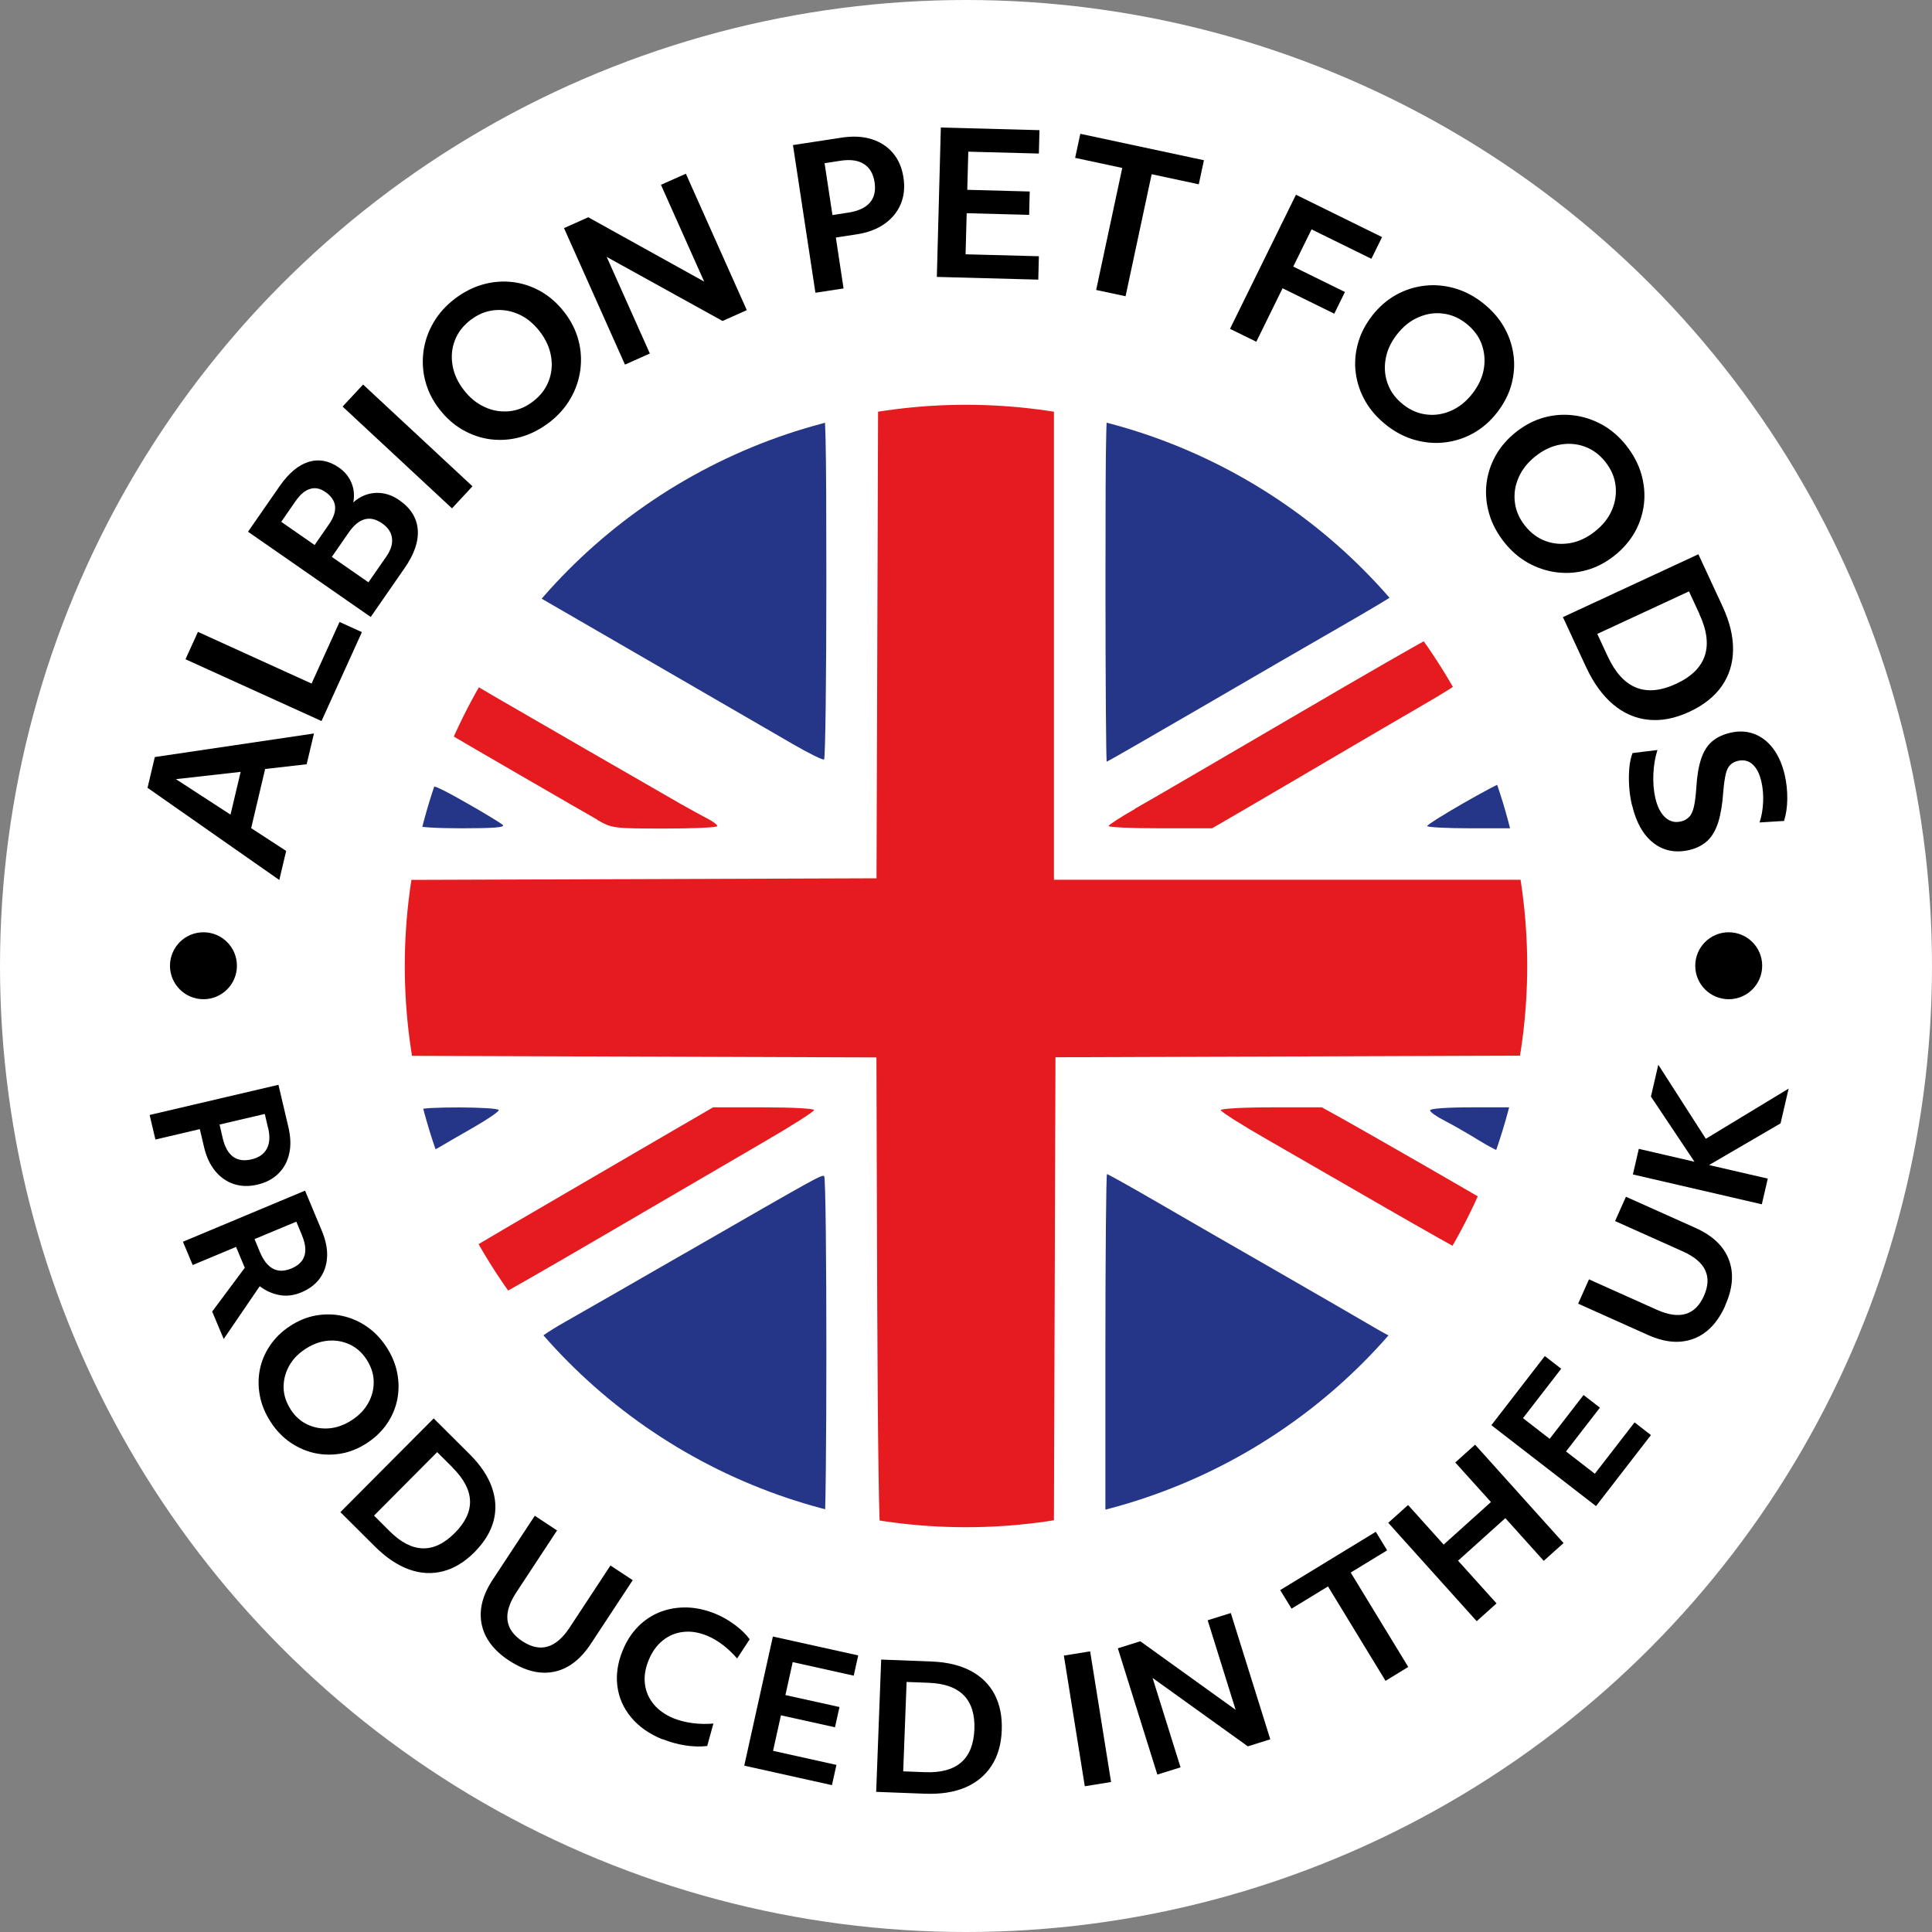 <?xml version="1.0" encoding="UTF-8"?>
<svg xmlns="http://www.w3.org/2000/svg" xmlns:xlink="http://www.w3.org/1999/xlink" id="Layer_2" data-name="Layer 2" viewBox="0 0 228 228">
  <rect x="0" y="0" width="228" height="228" fill="#808080" stroke="none"/>
  <defs>
    <style>
      .cls-1 {
        fill: none;
      }

      .cls-2 {
        clip-path: url(#clippath);
      }

      .cls-3, .cls-4 {
        fill: #fff;
      }

      .cls-5 {
        fill: #253587;
      }

      .cls-5, .cls-6, .cls-4 {
        isolation: isolate;
      }

      .cls-6 {
        fill: #e51b1f;
      }
    </style>
    <clipPath id="clippath">
      <circle class="cls-1" cx="114" cy="114" r="66.23"></circle>
    </clipPath>
  </defs>
  <g id="Layer_1-2" data-name="Layer 1">
    <g>
      <circle class="cls-3" cx="114" cy="114" r="114"></circle>
      <g>
        <g>
          <path d="m32.96,103.85l-15.55-10.88.86-3.63,18.78-2.78-.86,3.63-4.9.56-1.65,6.98,4.13,2.69-.81,3.43Zm-5.76-7.7l1.2-5.06-7.64.86,6.45,4.19Z"></path>
          <path d="m37.94,85.09l-16.05-7.29,1.47-3.23,13.41,6.1,3.3-7.27,2.64,1.2-4.77,10.5Z"></path>
          <path d="m43.75,72.81l-14.48-10.06,3.74-5.39c1.06-1.52,2.19-2.47,3.4-2.85,1.21-.37,2.41-.15,3.59.67.69.48,1.18,1.08,1.48,1.81.3.73.37,1.5.21,2.3.79-.7,1.66-1.07,2.63-1.12.97-.05,1.9.23,2.79.85,1.35.93,2.08,2.09,2.19,3.48.11,1.39-.41,2.91-1.57,4.57l-3.98,5.74Zm-8.83-13.73l-1.73,2.5,3.94,2.74,1.69-2.44c1.1-1.59.96-2.86-.42-3.82-.61-.42-1.21-.55-1.81-.36-.6.18-1.15.64-1.67,1.39Zm6.22,3.78l-1.98,2.86,4.32,3,2.09-3.01c.55-.79.78-1.52.69-2.2-.08-.68-.47-1.26-1.17-1.75-1.44-1-2.75-.63-3.95,1.1Z"></path>
          <path d="m53.34,59.99l-12.91-12.01,2.42-2.6,12.91,12.01-2.42,2.6Z"></path>
          <path d="m64.82,49.85c-1.07.82-2.19,1.39-3.36,1.72-1.17.33-2.35.42-3.52.28-1.17-.14-2.28-.52-3.33-1.12s-1.98-1.43-2.78-2.47c-.79-1.03-1.34-2.13-1.64-3.3-.31-1.17-.37-2.35-.21-3.53.17-1.18.55-2.3,1.17-3.35.61-1.06,1.44-1.98,2.48-2.79,1.07-.82,2.19-1.39,3.36-1.72,1.17-.33,2.35-.42,3.52-.28s2.28.51,3.33,1.11c1.05.6,1.98,1.43,2.79,2.48.79,1.03,1.34,2.13,1.64,3.3.31,1.17.37,2.35.21,3.53-.17,1.18-.55,2.3-1.17,3.35-.61,1.06-1.44,1.98-2.48,2.79Zm-1.91-2.48c.87-.67,1.49-1.47,1.84-2.4.36-.93.45-1.9.28-2.92-.17-1.02-.61-2-1.33-2.93s-1.54-1.61-2.48-2.03c-.94-.42-1.9-.58-2.9-.48-.99.1-1.93.49-2.8,1.16s-1.49,1.47-1.84,2.4c-.36.93-.45,1.9-.28,2.92s.61,2,1.33,2.93c.71.92,1.53,1.59,2.47,2.02.94.43,1.91.59,2.91.49.99-.1,1.93-.49,2.8-1.16Z"></path>
          <path d="m73.75,43.02l-7.19-16.1,2.86-1.28,13.68,7.59-5.1-11.42,2.94-1.31,7.19,16.1-2.86,1.28-13.67-7.56,5.09,11.4-2.94,1.31Z"></path>
          <path d="m96.23,34.55l-2.65-17.43,5.76-.88c1.31-.2,2.49-.14,3.51.18,1.03.32,1.87.87,2.52,1.63s1.07,1.73,1.25,2.9c.18,1.16.07,2.21-.33,3.15s-1.04,1.71-1.92,2.33c-.88.62-1.98,1.03-3.3,1.23l-2.43.37.91,6.01-3.33.51Zm2.96-15.58l-1.88.29.93,6.12,1.88-.29c1.16-.18,2.01-.57,2.53-1.17.53-.6.71-1.41.56-2.42-.15-.99-.57-1.71-1.25-2.14-.68-.44-1.61-.57-2.77-.39Z"></path>
          <path d="m110.56,32.67l.47-17.62,11.64.31-.07,2.76-8.33-.22-.12,4.5,7.37.2-.07,2.76-7.37-.2-.13,4.85,8.65.23-.07,2.76-11.97-.32Z"></path>
          <path d="m129.36,34.22l3.08-14.4-5.56-1.19.61-2.84,14.59,3.12-.61,2.84-5.56-1.19-3.08,14.4-3.47-.74Z"></path>
          <path d="m145.16,38.8l7.78-15.82,10.16,5-1.26,2.56-7.06-3.47-2.16,4.39,6.1,3-1.26,2.56-6.1-3-3.1,6.31-3.1-1.52Z"></path>
          <path d="m163.66,50.21c-1.06-.83-1.9-1.77-2.51-2.82s-.99-2.17-1.15-3.34c-.16-1.17-.07-2.34.25-3.51s.89-2.27,1.7-3.31c.8-1.02,1.73-1.83,2.78-2.42,1.06-.59,2.18-.95,3.36-1.09s2.36-.04,3.54.29c1.17.33,2.28.9,3.32,1.71,1.06.83,1.9,1.77,2.51,2.82.61,1.05.99,2.17,1.15,3.34s.07,2.34-.24,3.5c-.32,1.16-.89,2.27-1.71,3.32-.8,1.02-1.73,1.83-2.78,2.42-1.06.59-2.18.95-3.36,1.09s-2.36.04-3.54-.29c-1.18-.33-2.28-.9-3.32-1.71Zm1.93-2.47c.87.68,1.79,1.07,2.78,1.18.99.12,1.96-.04,2.9-.46.94-.42,1.78-1.09,2.5-2.02.72-.93,1.17-1.9,1.34-2.91.17-1.01.08-1.99-.26-2.93-.35-.94-.96-1.74-1.82-2.42s-1.79-1.07-2.78-1.18c-.99-.12-1.96.04-2.9.46-.95.42-1.78,1.09-2.5,2.02-.71.91-1.16,1.88-1.33,2.9-.18,1.02-.09,2,.26,2.94.35.94.95,1.74,1.82,2.42Z"></path>
          <path d="m177.5,63.97c-.83-1.06-1.42-2.17-1.76-3.34-.34-1.17-.45-2.34-.32-3.51.13-1.17.49-2.29,1.08-3.35.59-1.06,1.41-2,2.44-2.81,1.02-.8,2.11-1.37,3.28-1.69s2.34-.4,3.52-.25c1.18.15,2.31.53,3.37,1.12,1.06.6,2,1.41,2.82,2.45.83,1.06,1.42,2.17,1.76,3.34.34,1.17.45,2.34.32,3.51-.13,1.17-.49,2.29-1.07,3.34-.59,1.05-1.4,1.99-2.45,2.82-1.02.8-2.11,1.37-3.28,1.69-1.17.32-2.34.4-3.52.25-1.18-.15-2.31-.53-3.37-1.12-1.06-.6-2-1.41-2.82-2.45Zm2.46-1.94c.68.86,1.49,1.47,2.42,1.81.93.35,1.91.43,2.93.25,1.02-.18,1.99-.64,2.91-1.37.92-.73,1.59-1.56,2-2.51s.55-1.91.44-2.9c-.12-.99-.51-1.92-1.19-2.78-.68-.86-1.49-1.47-2.42-1.81-.93-.35-1.91-.43-2.93-.25-1.02.18-1.99.64-2.91,1.37-.91.72-1.57,1.55-1.99,2.5-.42.95-.57,1.92-.45,2.91.11.99.51,1.92,1.19,2.78Z"></path>
          <path d="m184.44,72.83l15.99-7.42,2.84,6.12c.86,1.85,1.28,3.58,1.25,5.18-.02,1.6-.47,3.03-1.33,4.26s-2.14,2.25-3.82,3.03-3.29,1.1-4.82.94c-1.53-.15-2.92-.75-4.17-1.8-1.25-1.05-2.32-2.52-3.21-4.43l-2.73-5.89Zm16.11-.39l-1.23-2.65-10.82,5.02,1.23,2.65c1.78,3.83,4.47,4.91,8.07,3.24,3.6-1.67,4.52-4.43,2.74-8.25Z"></path>
          <path d="m192.59,95.01c-.17-.72-.28-1.46-.33-2.22-.05-.76-.04-1.48.02-2.16.06-.68.19-1.27.38-1.76l2.94-.36c-.27.82-.43,1.76-.48,2.79-.05,1.04.03,2,.23,2.89.24,1.02.63,1.78,1.16,2.27.53.49,1.16.65,1.86.48.41-.09.73-.28.98-.54s.43-.67.56-1.23c.12-.55.22-1.31.28-2.28.08-1.34.27-2.45.56-3.32.29-.88.71-1.56,1.27-2.05.56-.49,1.28-.83,2.15-1.04,1.02-.24,1.97-.2,2.84.13s1.62.9,2.24,1.73,1.08,1.86,1.37,3.11c.21.92.31,1.87.3,2.85s-.15,1.84-.38,2.58l-2.89.18c.24-.72.38-1.52.42-2.4s-.04-1.69-.21-2.44c-.22-.92-.56-1.59-1.04-2.02-.48-.43-1.05-.56-1.72-.41-.38.09-.68.25-.92.49-.24.24-.42.61-.53,1.1s-.21,1.16-.28,2.01c-.1,1.47-.3,2.68-.59,3.62-.3.94-.72,1.68-1.27,2.2s-1.26.89-2.14,1.1c-1.64.38-3.06.1-4.26-.84-1.2-.94-2.03-2.43-2.51-4.46Z"></path>
        </g>
        <g>
          <path d="m17.66,131.58l15.2-3.56,1.18,5.02c.27,1.15.3,2.19.09,3.11-.21.93-.63,1.71-1.27,2.34-.63.63-1.46,1.07-2.47,1.31s-1.95.21-2.8-.07-1.59-.8-2.19-1.53c-.61-.74-1.05-1.68-1.32-2.83l-.5-2.12-5.24,1.23-.68-2.9Zm13.97,1.52l-.38-1.64-5.34,1.25.38,1.64c.24,1.01.64,1.73,1.21,2.15s1.3.53,2.18.32c.87-.2,1.47-.62,1.81-1.26s.39-1.46.15-2.47Z"></path>
          <path d="m21.59,146.54l14.41-6.03,1.98,4.74c.46,1.1.67,2.13.62,3.08s-.33,1.79-.84,2.51c-.52.72-1.25,1.28-2.21,1.68-.88.37-1.75.47-2.6.31-.85-.17-1.61-.51-2.3-1.04l-4.25,6.23-1.36-3.24,3.85-5.17c-.04-.1-.08-.2-.12-.28l-.91-2.18-5.12,2.14-1.15-2.75Zm14.05-.76l-.67-1.61-4.93,2.06.63,1.52c.83,1.98,2.07,2.63,3.71,1.95s2.06-1.99,1.26-3.91Z"></path>
          <path d="m31.98,167.86c-.66-1-1.09-2.02-1.3-3.08s-.22-2.1-.02-3.13c.2-1.03.61-1.98,1.21-2.87.6-.89,1.39-1.66,2.36-2.29.96-.63,1.97-1.05,3.02-1.24,1.05-.19,2.1-.18,3.13.04s2,.64,2.89,1.25,1.66,1.4,2.3,2.37c.66,1,1.09,2.02,1.3,3.08.21,1.06.22,2.1.02,3.13-.2,1.03-.6,1.98-1.2,2.87s-1.39,1.65-2.37,2.3c-.96.63-1.97,1.05-3.02,1.24-1.05.19-2.1.18-3.13-.04s-1.99-.64-2.89-1.25c-.89-.61-1.66-1.4-2.3-2.37Zm2.32-1.52c.53.81,1.2,1.41,2,1.78s1.65.52,2.57.44c.91-.08,1.8-.41,2.67-.98.87-.57,1.52-1.26,1.95-2.06.43-.8.64-1.64.61-2.53-.02-.88-.31-1.73-.84-2.55s-1.2-1.41-2-1.78-1.65-.52-2.56-.44c-.91.08-1.8.41-2.67.98-.86.56-1.51,1.25-1.94,2.05s-.64,1.65-.62,2.54c.02.88.31,1.73.84,2.55Z"></path>
          <path d="m40.16,178.46l11.02-11.07,4.24,4.22c1.28,1.28,2.16,2.58,2.63,3.92.47,1.34.54,2.66.2,3.95-.34,1.29-1.09,2.52-2.25,3.69-1.16,1.17-2.4,1.92-3.71,2.26-1.32.34-2.66.27-4.02-.22s-2.7-1.39-4.02-2.7l-4.08-4.06Zm13.27-5.26l-1.84-1.83-7.45,7.49,1.83,1.83c2.65,2.64,5.22,2.71,7.7.22s2.4-5.06-.25-7.7Z"></path>
          <path d="m60.09,195.98c-1.83-1.2-2.91-2.64-3.25-4.31-.34-1.67.1-3.43,1.32-5.27l4.95-7.52,2.63,1.73-4.82,7.33c-1.61,2.45-1.37,4.36.72,5.74,2.11,1.39,3.96.85,5.58-1.6l4.82-7.33,2.63,1.73-4.95,7.52c-1.22,1.85-2.67,2.95-4.34,3.29-1.68.34-3.43-.1-5.28-1.31Z"></path>
          <path d="m78.17,205.26c-1.55-.63-2.77-1.49-3.68-2.58-.91-1.09-1.45-2.31-1.63-3.68-.18-1.37.03-2.79.64-4.26.45-1.1,1.06-2.03,1.82-2.8.76-.76,1.62-1.33,2.6-1.71.98-.38,2.02-.55,3.13-.53,1.11.03,2.24.28,3.39.75.79.32,1.54.76,2.28,1.3.73.54,1.32,1.11,1.75,1.71l-1.48,2.26c-1.11-1.27-2.3-2.17-3.56-2.69-.98-.4-1.91-.55-2.81-.44-.9.1-1.71.44-2.41,1.01-.71.57-1.26,1.34-1.66,2.32-.41.99-.55,1.93-.44,2.81.11.89.45,1.68,1.03,2.39.58.7,1.37,1.26,2.37,1.67.65.26,1.39.45,2.22.56.84.11,1.66.12,2.46.05l-.73,2.65c-.81.1-1.68.07-2.59-.07-.92-.14-1.8-.39-2.65-.73Z"></path>
          <path d="m87.83,208.37l3.38-15.24,10.07,2.23-.53,2.39-7.2-1.6-.86,3.89,6.38,1.41-.53,2.39-6.38-1.41-.93,4.19,7.48,1.66-.53,2.39-10.35-2.3Z"></path>
          <path d="m103.4,211.45l.59-15.6,5.97.23c1.81.07,3.34.44,4.59,1.1s2.2,1.59,2.82,2.77.91,2.59.85,4.24-.46,3.04-1.2,4.18c-.74,1.14-1.77,2-3.1,2.57-1.33.57-2.93.81-4.79.74l-5.75-.22Zm6.18-12.86l-2.59-.1-.4,10.55,2.59.1c3.74.14,5.67-1.55,5.81-5.06.13-3.52-1.67-5.35-5.4-5.49Z"></path>
          <path d="m128.02,210.8l-2.47-15.42,3.1-.5,2.47,15.42-3.1.5Z"></path>
          <path d="m136.58,209.42l-4.66-14.9,2.65-.83,11.25,8.09-3.3-10.57,2.73-.85,4.66,14.9-2.65.83-11.24-8.07,3.3,10.55-2.73.85Z"></path>
          <path d="m163.51,198.36l-6.79-11.14-4.3,2.62-1.34-2.19,11.28-6.88,1.34,2.19-4.3,2.62,6.79,11.14-2.68,1.64Z"></path>
          <path d="m174.27,191.32l-10.44-11.61,2.34-2.1,4.2,4.67,5.58-5.02-4.21-4.67,2.34-2.1,10.44,11.61-2.34,2.1-4.53-5.04-5.58,5.02,4.54,5.04-2.34,2.1Z"></path>
          <path d="m188.35,177.74l-12.35-9.55,6.31-8.16,1.93,1.5-4.51,5.83,3.15,2.44,4-5.17,1.93,1.49-4,5.17,3.4,2.63,4.69-6.06,1.93,1.5-6.49,8.39Z"></path>
          <path d="m203.6,154.09c-.9,2-2.14,3.3-3.74,3.9s-3.4.45-5.41-.46l-8.21-3.68,1.28-2.87,8.01,3.59c2.68,1.2,4.53.65,5.55-1.63,1.03-2.3.21-4.05-2.47-5.25l-8.01-3.59,1.28-2.87,8.21,3.68c2.03.91,3.34,2.16,3.94,3.76.61,1.6.46,3.41-.45,5.42Z"></path>
          <path d="m207.91,142.12l-15.21-3.52.7-3.02,6.57,1.52-5.14-7.69.87-3.76,5.61,8.74,9.77-5.92-.95,4.1-8.44,4.92,6.93,1.6-.7,3.02Z"></path>
        </g>
        <circle cx="24.01" cy="113.97" r="3.95"></circle>
        <circle cx="204.01" cy="113.97" r="3.95"></circle>
      </g>
      <g class="cls-2">
        <g>
          <path class="cls-4" d="m73,59.74c3.74-2.93,8.53-5.94,12.35-7.74,4.24-2,11.06-4.46,11.7-4.22.39.15.48,3.97.48,20.94,0,11.42-.12,20.82-.27,20.92s-1.8-.73-3.67-1.81h0c-3.67-2.13-11.21-6.5-22.02-12.75-3.74-2.17-7.24-4.19-7.78-4.5-.54-.32-.98-.67-.98-.8,0-.48,7.78-8.15,10.2-10.03Zm-19.36,24.55c.54-1.16,1.21-2.45,1.49-2.89l.51-.79,2.95,1.73c3.04,1.77,18.26,10.56,21.75,12.55,1.08.62,2.49,1.39,3.14,1.72.64.33,1.17.72,1.17.89,0,.16-2.78.29-6.18.29-6.1,0-6.2-.02-7.96-1.01v-.03c-1.76-.98-16.33-9.43-17.34-10.04-.42-.26-.35-.66.48-2.41Zm-4.44,13.13c0-.91.89-4.2,1.24-4.59.32-.35,1.27.04,4.45,1.85,2.23,1.26,4.23,2.47,4.44,2.69.28.28-1.07.39-4.87.39-2.98,0-5.26-.14-5.26-.33h0Zm2.62,37.97c-.63.37-1.21.56-1.31.4h0c-.37-.61-1.27-4.54-1.1-4.82.25-.41,9.45-.37,9.45.03,0,.18-1.33,1.08-2.95,2.02-1.62.92-3.46,2-4.09,2.37Zm7.08,17.47c-.13,0-.93-1.22-1.79-2.71h0c-.86-1.47-1.49-2.75-1.42-2.84.15-.15,5.22-3.12,20.55-12.04l7.91-4.6h5.96c3.29,0,5.96.14,5.96.32s-2.61,1.84-5.81,3.7c-3.2,1.86-11.51,6.71-18.47,10.78-6.96,4.07-12.76,7.4-12.89,7.39Zm38.36,27.34c-.15.08-.99-.04-1.88-.29h0c-7.07-1.94-15.98-6.59-22.46-11.72-3.28-2.59-9.76-9.07-9.76-9.74,0-.25,1.57-1.35,3.49-2.44,1.92-1.08,8.33-4.76,14.23-8.16,15.74-9.06,16.07-9.25,16.37-9.06.35.22.36,41.21,0,41.41Zm63.71-17.4c-7.44,7.48-14.65,12.12-24.61,15.84-1.97.74-4.11,1.44-4.74,1.56l-1.17.22v-20.94c0-11.52.08-20.94.19-20.94s2.64,1.42,5.64,3.15c3,1.74,9.47,5.47,14.4,8.3,4.92,2.83,9.99,5.76,11.26,6.51,1.27.76,2.44,1.37,2.59,1.37.93,0-.15,1.49-3.56,4.92Zm11.38-15.31c-.11,0-4.07-2.23-8.79-4.96h0c-4.72-2.72-11.03-6.36-14.04-8.08-3.01-1.73-5.46-3.29-5.46-3.46s2.66-.33,5.96-.33h5.96l2.36,1.31c2.65,1.47,16.6,9.48,16.84,9.68.21.16-2.56,5.84-2.84,5.84Zm6.24-15.48c-.36,2.03-1,3.78-1.4,3.89-.2.06-1.41-.56-2.69-1.35h0c-1.28-.79-3.09-1.84-4.03-2.31-.93-.48-1.7-1.03-1.7-1.21,0-.21,1.97-.35,5.03-.35h5.03l-.24,1.34Zm1.89-26.87c.37,1.77.37,15.54,0,17.72l-.29,1.7-55.63.19-.19,56.77-.98.39c-1.19.48-13.71.73-16.85.34h0c-1.24-.15-2.41-.42-2.59-.61-.21-.21-.37-11.55-.43-28.61l-.09-28.26-55.63-.19-.29-1.7c-.37-2.17-.37-15.94,0-17.72l.28-1.34,55.65-.19.19-57.39.98-.24c2-.49,14.6-.64,17.22-.21l2.56.43v57.57h55.82l.28,1.34Zm-1.82-8.75l.22,1.34h-5.24c-2.88,0-5.24-.12-5.23-.27h0c0-.33,8.32-5.11,8.88-5.11.41,0,.99,1.71,1.37,4.03Zm-7.77-18.73c.83,1.4,1.42,2.69,1.31,2.87-.11.18-2.02,1.37-4.23,2.65-2.21,1.28-6.68,3.88-9.93,5.8-3.25,1.91-7.95,4.67-10.44,6.12l-4.54,2.64h-6.11c-3.36,0-6.11-.12-6.1-.27h0c0-.15,1.42-1.06,3.14-2.03s10.13-5.87,18.69-10.88c8.56-5.01,15.82-9.18,16.15-9.27.41-.11,1.03.59,2.09,2.38Zm-6.17-7.62c-.24.22-3.09,1.93-6.35,3.8-3.25,1.86-10.79,6.23-16.76,9.71-5.97,3.47-10.93,6.32-11,6.32-.08,0-.15-9.5-.15-21.12v-.02c0-18.64.07-21.12.54-21.12,1,0,9.61,3.29,12.74,4.85,6.6,3.31,14.02,8.98,19.02,14.51,1.86,2.05,2.31,2.75,1.96,3.07Z"></path>
          <path class="cls-6" d="m90.26,134.7c3.2-1.86,5.81-3.52,5.81-3.7s-2.68-.32-5.96-.32h-5.96l-7.91,4.6c-15.34,8.92-20.4,11.89-20.55,12.04-.07.08.56,1.36,1.42,2.85h0c.86,1.47,1.66,2.7,1.79,2.7.13,0,5.93-3.32,12.89-7.39,6.96-4.07,15.27-8.92,18.47-10.78Z"></path>
          <path class="cls-5" d="m58.86,131.01c0-.4-9.19-.44-9.45-.03-.17.28.73,4.21,1.1,4.82h0c.09.16.68-.03,1.31-.4s2.46-1.45,4.09-2.37c1.62-.93,2.95-1.84,2.95-2.02Z"></path>
          <path class="cls-5" d="m80.88,147.86c-5.91,3.4-12.31,7.08-14.23,8.16-1.92,1.08-3.49,2.18-3.49,2.44,0,.67,6.49,7.15,9.76,9.74,6.48,5.13,15.38,9.78,22.46,11.72h0c.89.25,1.73.37,1.88.29.35-.21.35-41.19,0-41.41-.3-.19-.63,0-16.37,9.06Z"></path>
          <path class="cls-5" d="m59.34,97.36c-.21-.21-2.21-1.43-4.44-2.69-3.18-1.81-4.13-2.2-4.45-1.85-.35.39-1.24,3.68-1.24,4.59h0c0,.2,2.29.34,5.26.34,3.8,0,5.15-.11,4.87-.39Z"></path>
          <path class="cls-5" d="m164.53,157.89c-.16,0-1.33-.62-2.59-1.37-1.27-.75-6.34-3.68-11.26-6.51-4.93-2.83-11.41-6.56-14.4-8.3-3-1.74-5.54-3.15-5.64-3.15s-.19,9.42-.19,20.94v20.94s1.17-.22,1.17-.22c.63-.12,2.77-.82,4.74-1.56,9.96-3.72,17.17-8.36,24.61-15.84,3.41-3.43,4.49-4.92,3.56-4.92Z"></path>
          <path class="cls-6" d="m70.5,96.74v.03c1.77.99,1.88,1,7.97,1.01,3.4,0,6.18-.13,6.18-.29,0-.17-.52-.56-1.17-.89-.64-.33-2.05-1.1-3.14-1.72-3.49-2-18.71-10.78-21.75-12.55l-2.95-1.73-.51.79c-.28.44-.95,1.74-1.49,2.89-.82,1.75-.9,2.15-.48,2.41,1.01.62,15.59,9.06,17.33,10.04Z"></path>
          <path class="cls-5" d="m63.78,70.57c.54.31,4.04,2.33,7.78,4.5,10.81,6.25,18.35,10.62,22.02,12.75h0c1.87,1.08,3.52,1.9,3.67,1.81s.27-9.5.27-20.92c0-16.97-.08-20.79-.48-20.94-.63-.24-7.46,2.22-11.7,4.22-3.82,1.8-8.61,4.81-12.35,7.74-2.42,1.89-10.2,9.56-10.2,10.03,0,.13.44.49.98.8Z"></path>
          <path class="cls-5" d="m143.74,52.48c-3.13-1.57-11.74-4.85-12.74-4.85-.48,0-.54,2.48-.54,21.12v.02c0,11.62.07,21.12.15,21.12.07,0,5.03-2.85,11-6.32,5.97-3.48,13.52-7.85,16.76-9.71,3.26-1.87,6.1-3.57,6.35-3.8.35-.32-.1-1.02-1.96-3.07-5-5.53-12.42-11.2-19.02-14.51Z"></path>
          <path class="cls-6" d="m133.97,95.45c-1.72.97-3.13,1.89-3.14,2.03h0c0,.15,2.74.27,6.1.27h6.11l4.54-2.64c2.49-1.46,7.2-4.21,10.44-6.12,3.25-1.91,7.72-4.52,9.93-5.8,2.21-1.28,4.12-2.47,4.23-2.65.11-.18-.48-1.47-1.31-2.87-1.06-1.79-1.68-2.49-2.09-2.38-.33.08-7.59,4.26-16.15,9.27-8.56,5.01-16.97,9.91-18.69,10.88Z"></path>
          <path class="cls-6" d="m155.99,130.68h-5.96c-3.3,0-5.96.15-5.96.33s2.45,1.74,5.46,3.46c3.01,1.73,9.32,5.37,14.04,8.09h0c4.72,2.72,8.68,4.95,8.79,4.95.28,0,3.04-5.68,2.84-5.84-.24-.2-14.19-8.21-16.84-9.68l-2.36-1.31Z"></path>
          <path class="cls-5" d="m168.77,131.04c0,.19.77.74,1.7,1.21.94.48,2.75,1.52,4.03,2.31h0c1.28.79,2.49,1.41,2.69,1.35.4-.11,1.04-1.87,1.4-3.89l.24-1.34h-5.03c-3.06,0-5.03.14-5.03.35Z"></path>
          <path class="cls-6" d="m124.39,46.24l-2.56-.43c-2.62-.44-15.22-.29-17.22.21l-.98.24-.19,57.39-55.65.19-.28,1.34c-.37,1.77-.37,15.55,0,17.72l.29,1.7,55.63.19.09,28.26c.06,17.06.22,28.4.43,28.61.19.19,1.35.46,2.59.62h0c3.14.38,15.65.13,16.85-.35l.98-.39.19-56.77,55.63-.19.29-1.7c.37-2.17.37-15.94,0-17.72l-.28-1.34h-55.82v-57.57Z"></path>
          <path class="cls-5" d="m168.42,97.48h0c0,.15,2.34.27,5.23.27h5.24l-.22-1.34c-.38-2.32-.96-4.03-1.37-4.03-.56,0-8.87,4.78-8.88,5.11Z"></path>
        </g>
      </g>
    </g>
  </g>
</svg>
